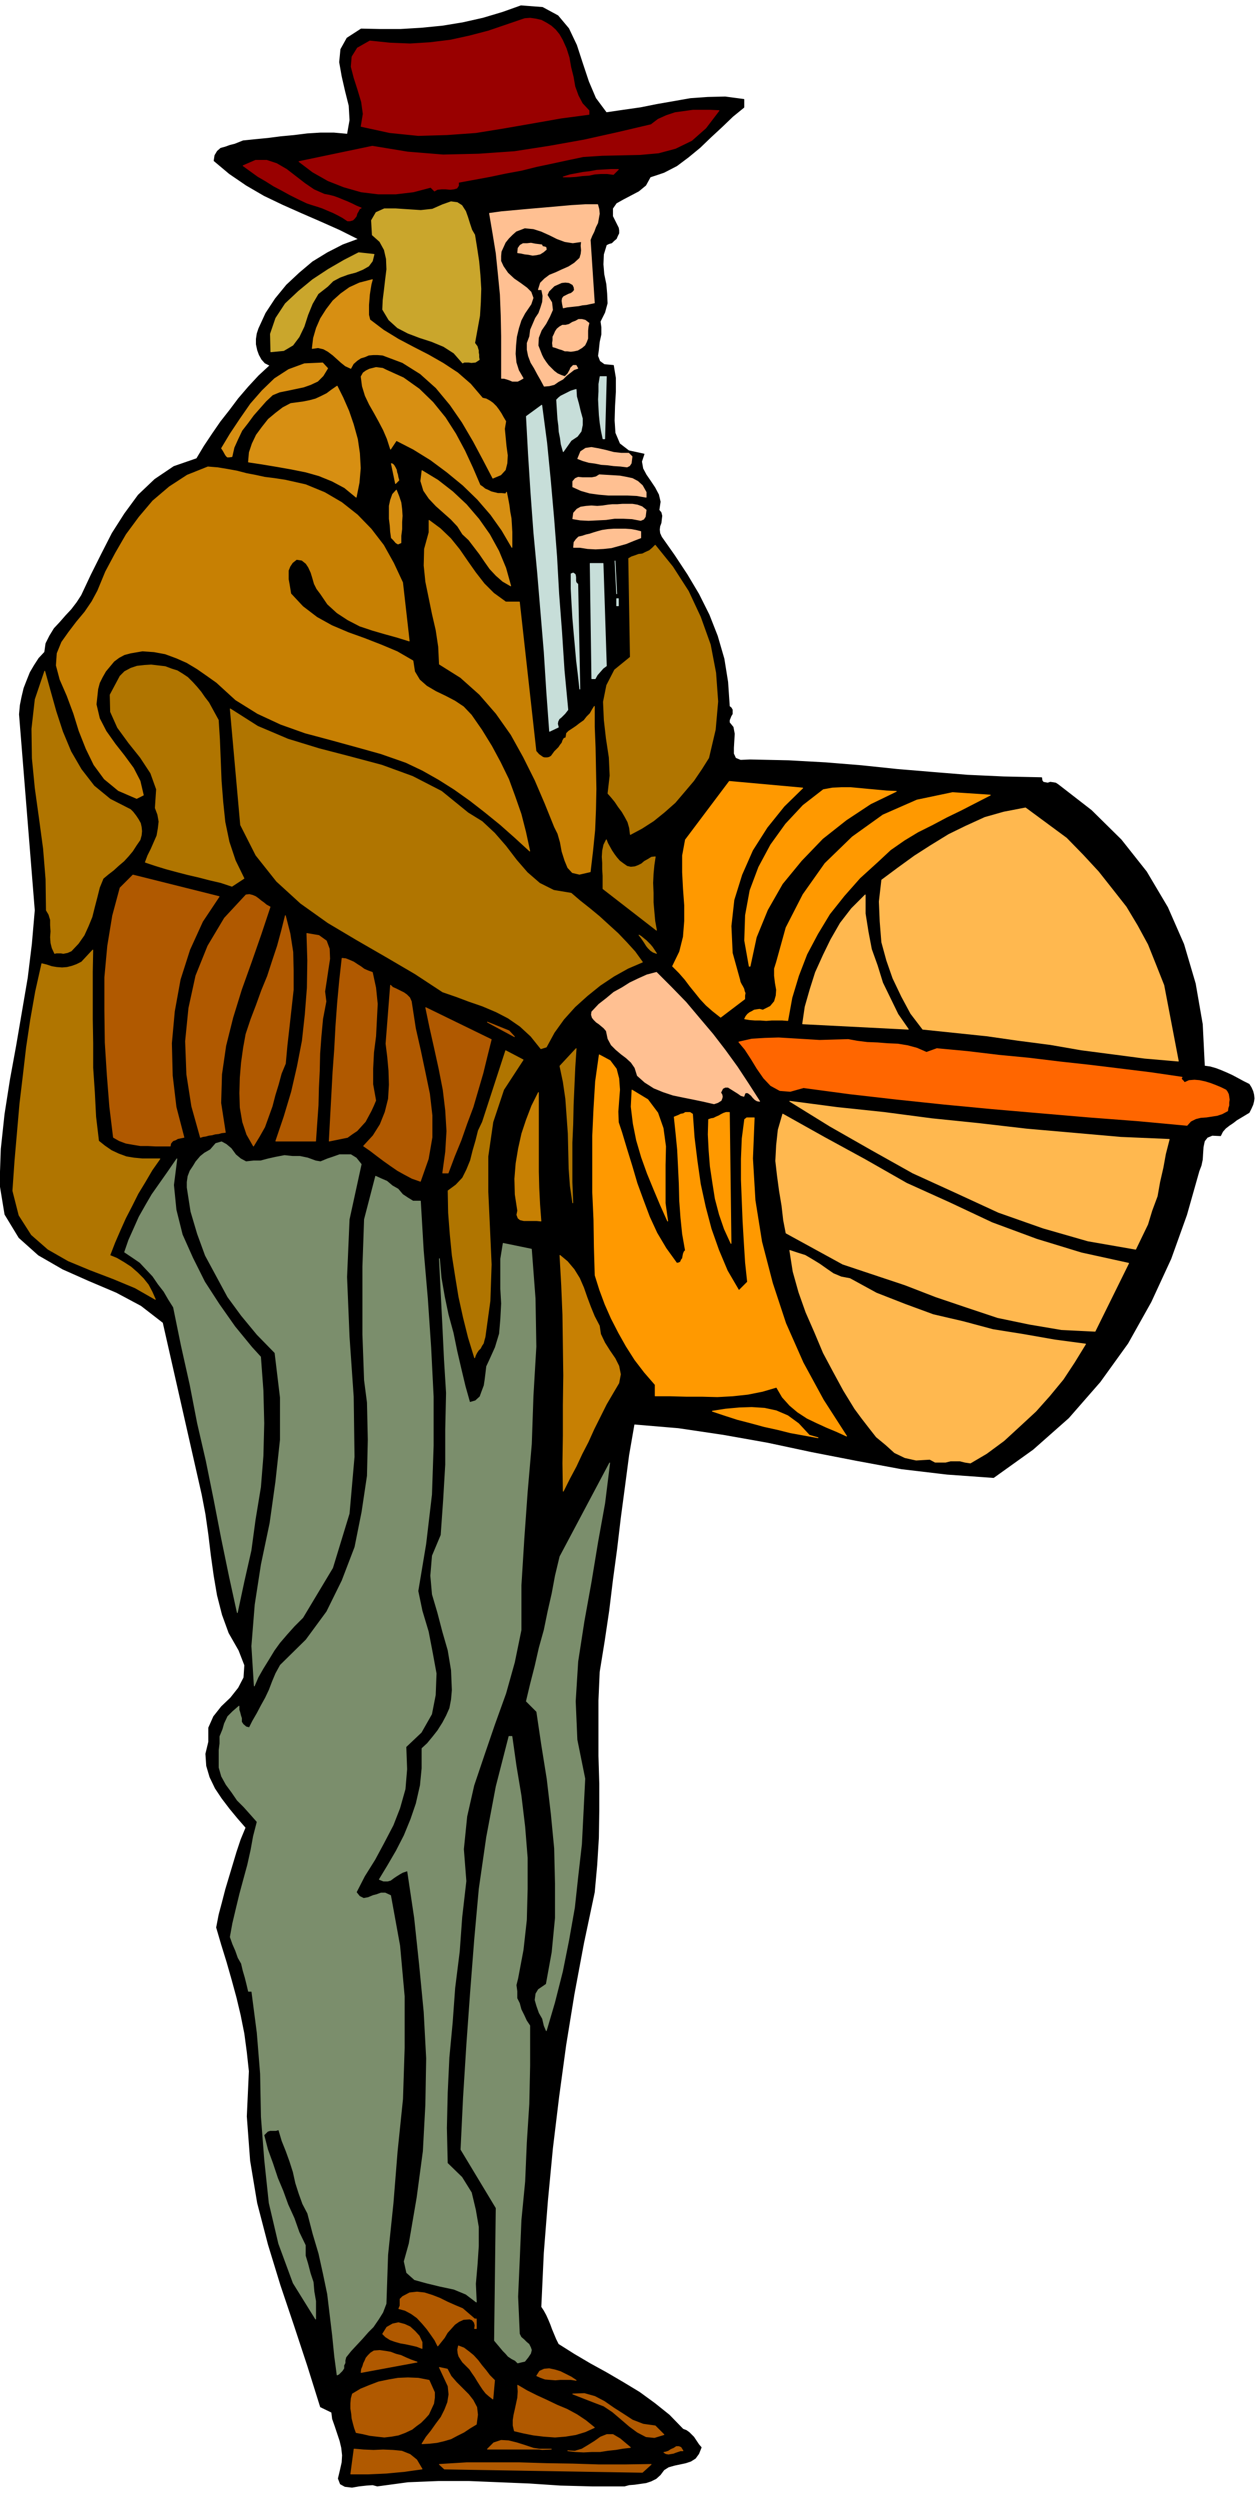 <svg xmlns="http://www.w3.org/2000/svg" fill-rule="evenodd" height="975.05" preserveAspectRatio="none" stroke-linecap="round" viewBox="0 0 3035 6034" width="490.455"><style>.brush11{fill:#b05900}.pen11{stroke:#b05900;stroke-width:2;stroke-linejoin:round}</style><path style="stroke:#000;stroke-width:2;stroke-linejoin:round;fill:#000" d="m1464 272 41-6 42-6 40-8 40-7 40-7 42-3 42-1 45 6v19l-27 22-26 25-27 25-26 25-28 23-28 21-31 16-33 11-11 20-17 14-19 10-19 10-16 9-9 13v19l14 28 1 6v7l-3 6-3 7-6 5-5 5-7 2-6 3-7 23-1 24 2 24 5 24 2 23 1 23-6 22-11 22 2 14v17l-4 18-2 19-2 15 5 13 11 8 22 2 5 30v34l-2 34-1 35 2 30 11 26 22 17 37 8-6 18 3 17 8 15 11 16 10 15 9 17 4 17-3 20 5 6 2 8-1 8-1 9-3 8-1 8 1 9 4 9 31 44 31 47 28 47 25 50 20 51 16 55 9 56 4 59 4 3 3 5v10l-3 5-2 5-2 5v6l9 11 3 16-1 17-1 17v14l5 11 12 5 23-1 93 2 90 5 86 7 86 9 84 7 86 7 87 4 92 2 1 7 3 4 5 1 6 1 6-2 7 1 6 1 6 4 80 62 72 71 61 77 51 86 39 89 28 95 17 98 5 101 14 2 14 4 13 5 14 6 13 6 13 7 13 7 14 7 5 8 4 9 2 8 1 9-1 7-2 8-4 9-5 10-10 6-10 6-10 6-9 7-9 6-9 7-7 8-5 10-20-1-12 5-7 9-3 14-1 15-1 16-3 14-5 13-30 106-38 106-48 104-56 100-67 93-76 87-86 76-95 68-112-8-110-13-108-20-108-21-108-23-107-19-108-16-107-9-13 75-10 76-10 75-9 76-10 74-9 74-11 74-12 74-3 69v134l2 67v65l-1 66-4 65-6 66-26 123-23 123-20 123-17 125-15 124-12 126-10 127-6 130 6 9 6 11 5 11 5 12 4 11 5 12 5 12 6 12 38 24 39 23 40 22 41 24 38 23 37 27 35 28 33 34 8 3 7 5 5 5 6 6 4 6 4 6 4 6 6 7-6 15-8 11-11 7-12 4-14 3-14 3-14 4-11 7-9 12-10 9-12 6-12 4-14 2-14 2-13 1-11 3h-79l-76-2-75-5-73-3-73-3h-73l-74 3-74 10-11-3-15 1-18 2-17 3-17-2-11-6-5-13 5-21 4-18 1-17-2-18-4-17-6-18-6-18-6-17-2-16-27-13-31-99-32-97-33-98-30-98-26-100-17-102-8-107 5-109-5-46-6-45-9-45-10-42-12-44-12-42-13-42-12-41 6-31 8-30 8-31 9-30 9-30 9-30 10-30 12-29-20-23-19-23-19-25-16-24-13-27-8-27-2-29 7-29v-34l12-27 19-24 22-21 19-24 13-25 2-30-14-36-24-42-16-44-12-47-8-47-7-50-6-50-7-49-9-47-94-415-53-41-60-32-66-28-63-28-59-34-47-42-34-56-12-73 3-85 9-84 13-83 15-82 14-82 14-82 10-82 7-81-38-473 2-22 4-20 5-21 7-18 8-20 10-17 11-17 14-15 3-21 9-18 11-18 14-15 14-16 14-15 13-17 11-17 23-49 25-50 26-51 30-47 33-45 40-38 46-31 55-19 18-30 20-30 20-29 22-28 21-28 24-28 25-27 27-25-12-6-8-9-6-11-4-11-3-14v-13l2-13 4-12 17-37 23-35 27-33 31-29 32-27 36-22 37-19 38-14-46-23-45-20-46-20-45-20-46-22-43-25-41-28-37-31 2-13 6-10 8-7 11-3 11-4 12-3 10-4 10-4 29-3 31-3 31-4 32-3 32-4 32-2h32l33 3 6-34-2-35-9-36-8-35-6-34 3-31 15-27 34-22 46 1h49l50-3 51-5 49-8 49-11 47-14 45-16 52 4 37 20 26 31 19 40 14 43 15 45 17 40 26 35z"/><path d="m1481 421-15-2h-15l-15 1-14 3-16 1-15 2-16 1h-15l16-5 16-3 16-3 17-2 16-3 17-1 17-1h18l-12 12zM1358 97l9 20 7 22 4 23 6 24 4 23 8 22 10 19 16 17v9l-68 9-68 12-69 12-68 11-70 5-69 2-69-7-69-15 5-30-4-29-9-30-9-28-7-27 2-24 13-21 30-17 48 5 49 2 48-3 49-6 46-10 46-12 44-15 44-15 13-1 14 2 13 3 13 7 11 7 10 9 9 11 8 14zM783 469l11 2 12 3 11 4 12 5 10 4 11 5 10 5 12 5-4 2-3 6-3 5-2 7-4 5-4 4-7 2h-6l-12-8-11-6-12-6-12-5-14-6-12-4-13-4-12-4-21-10-20-10-20-11-19-10-19-12-19-11-18-13-18-13 30-13h27l24 8 24 14 22 17 22 17 22 15 25 11zm953-202-32 42-34 30-39 19-41 11-45 4-45 1-46 1-46 3-38 8-37 8-38 8-36 9-38 7-38 8-38 7-38 7v8l-4 6-7 2-9 1-11-1h-10l-10 1-7 4-9-9-42 11-42 5h-43l-41-5-42-12-38-15-37-21-33-25 177-37 85 14 86 7 86-2 86-6 84-13 84-15 81-18 81-19 17-13 20-9 21-7 22-3 21-3h42l21 1z" style="stroke:#900;stroke-width:2;stroke-linejoin:round;fill:#900"/><path d="m1443 494 3 11 1 11-2 11-2 11-5 10-4 11-5 10-4 10 10 152-10 2-9 2-10 1-9 2-10 1-9 1-9 1-9 2-1-5-1-5-1-7 1-6 3-4 6-3 6-3 6-2 5-4 3-4-1-7-3-6-9-5-9-1-9 1-9 4-9 4-6 6-7 7-4 9 11 18 2 18-7 16-9 17-11 16-7 18-1 19 9 23 4 8 6 9 6 8 8 8 6 6 8 6 9 4 9 3 7-7 5-9 2-5 3-3 3-3h7l4 7-9 3-9 7-9 7-9 9-11 6-10 7-12 3-12 1-8-15-8-14-8-15-8-13-6-16-3-15v-16l6-16 2-16 6-14 6-14 8-12 5-14 4-13 1-15-3-15h-8l5-16 10-10 12-9 15-6 15-7 16-7 14-9 13-12 3-10 1-9-1-11 1-10-21 3-19-3-19-7-18-9-20-9-19-6-21-2-21 8-9 8-9 9-8 10-5 11-5 11-1 11v12l6 13 11 16 15 14 16 11 15 11 10 10 5 14-5 15-15 22-9 17-6 19-5 21-2 21-1 20 2 21 6 19 11 19-7 4-6 3h-13l-7-3-6-2-7-2h-6V812l-1-51-2-50-5-51-5-49-8-49-8-47 29-4 33-3 33-3 35-3 34-3 34-3 33-2h30zm-124 108-7 6-8 5-9 2-9 1-10-2-9-1-9-2-8-1 1-11 5-7 7-4h10l9-1 10 2 8 1 8 1 2 4 5 1 3 1 1 5zm103 178-2 8-1 10v19l-3 8-4 8-7 6-10 6-9 2-8 1-8-1h-6l-7-3-7-2-8-3-7-2-1-9 1-7v-8l3-6 3-7 4-6 6-5 7-4h8l8-2 8-5 8-3 7-4h8l8 2 9 7zm104 322-1 8-1 8-4 6-6 3-16-2-16-1-15-2-15-1-15-3-15-2-14-4-13-5 7-17 12-8 14-2 17 3 18 4 19 5 18 2h18l8 8zm34 86v12l-23-4-22-1h-46l-23-2-22-3-21-6-20-9v-13l6-7 7-3 11 1h22l10-2 8-5 17 1 17 1 16 1 16 3 14 3 13 7 11 10 9 16zm0 43-1 8-1 8-4 6-7 3-21-4-21-1h-21l-21 3-21 1-21 1-20-1-18-3 2-14 8-9 9-5 13-2 13-1 14 1 13-1 13-2 10-1h12l13-1h24l12 2 11 4 10 8zm-13 67-18 7-17 7-18 5-18 5-19 2-19 1-19-1-19-3h-15l1-12 5-7 6-6 9-2 9-3 9-2 9-3 10-3 11-3 14-2 14-1h28l14 1 11 2 12 3v15zm287 1360-6-1-5-3-5-5-4-5-6-5-4-2-5 1-3 8-7-2-7-5-8-5-8-5-8-5h-7l-6 3-5 10 3 5 1 5-1 4-2 5-8 5-9 3-26-6-24-5-25-5-24-5-24-8-22-9-22-14-18-16-6-19-9-13-12-11-12-9-13-11-11-11-8-15-4-19-6-7-6-5-6-5-6-4-6-6-4-5-2-7 1-7 17-18 18-14 18-15 20-11 19-12 21-10 20-9 23-6 35 35 36 37 32 38 33 39 30 39 29 40 27 41 27 42z" style="stroke:#ffc092;stroke-width:2;stroke-linejoin:round;fill:#ffc092"/><path d="m1146 567 5 31 5 33 3 33 2 33-1 32-2 33-6 33-6 33 6 8 3 10v5l1 5v6l1 6-9 6-10 1-6-1h-11l-4 2-21-24-25-16-29-12-28-9-29-11-25-13-21-19-15-25 1-23 3-24 3-26 3-24-1-25-5-22-11-20-18-16-2-35 11-19 20-9h27l30 2 31 2 28-3 25-11 20-7 15 2 11 7 9 14 5 14 5 16 5 15 7 12zm-243 47-4 16-9 12-14 8-17 7-19 5-19 7-17 9-13 13-23 18-14 24-11 27-9 28-12 25-15 20-22 13-31 3-1-43 13-38 23-35 32-30 34-28 38-25 38-22 35-18 37 4z" style="stroke:#caa62c;stroke-width:2;stroke-linejoin:round;fill:#caa62c"/><path d="m893 772 33 25 36 22 36 19 37 19 35 20 35 23 31 27 29 34 9 2 9 5 7 5 8 8 6 8 6 9 5 9 6 10-3 18 2 21 2 21 3 22-1 19-4 16-11 12-19 8-23-44-24-45-27-46-29-42-34-41-38-34-43-27-48-18-12-1h-11l-11 1-9 4-10 3-9 6-9 8-6 11-13-6-10-8-10-9-10-9-12-9-11-6-13-3-14 2 3-25 7-24 10-23 14-22 16-21 19-17 21-15 24-11 31-8-3 11-2 12-2 13-1 13-1 12v24l3 12zM791 889l-11 18-13 13-17 8-17 6-19 4-19 4-20 4-17 7-16 15-15 17-15 17-14 19-14 18-10 21-9 20-5 22-7 1h-4l-3-3-2-3-5-9-4-6 21-35 24-36 25-36 28-32 30-29 34-22 38-14 44-2 12 13zm368 282 6 4 6 5 7 3 8 4 8 2 8 2h9l10 1 2-4 3 15 3 16 2 16 3 16 1 16 1 17v37l-24-41-27-38-32-37-35-34-39-32-39-29-42-26-41-21-14 21-8-25-9-21-11-21-11-20-12-21-10-21-7-23-3-23 5-9 7-5 8-4 8-2 8-2 8 1 8 1 8 4 42 19 38 27 33 32 30 37 25 39 22 41 19 41 18 42zm-299 29-28-23-30-16-32-13-32-9-35-7-34-6-36-6-33-5 2-23 7-21 10-21 14-19 15-19 18-15 17-13 19-10 15-2 15-2 15-3 15-4 13-6 14-7 12-9 13-9 14 28 14 32 11 32 10 36 5 34 2 36-3 35-7 35zm103-41-8 8-10-48 3 1 3 3 3 5 3 6 1 6 2 6 1 6 2 7zm270 255-19-11-16-14-15-16-12-17-13-19-13-17-13-17-15-14-12-19-16-17-18-16-18-16-17-18-13-19-7-23 3-25 38 23 36 28 33 31 30 35 26 37 22 40 17 41 12 43zm-265-104-7 3-5-3-6-7-5-5-2-15-1-15-2-16v-31l3-14 5-14 9-10 6 15 5 15 2 16 1 16-1 15v17l-2 16v17z" style="stroke:#d78f12;stroke-width:2;stroke-linejoin:round;fill:#d78f12"/><path d="M1460 1059h-4l-4-19-3-19-2-19-1-18-1-20 1-19v-18l3-18h15l-4 150zm-69-119 1 17 5 18 4 17 5 18v16l-3 15-9 12-15 10-19 27-5-18-2-15-3-15-1-15-2-15-1-15-1-16-1-16 5-5 5-4 6-3 6-3 6-3 6-3 6-2 7-2zm94 414 4 79-4-79zm-21 253-8 6-7 8-7 8-5 9h-8l-4-278h31l8 247zm-69-197 5 253-4-36-4-33-3-34-3-33-3-35-2-34-2-37v-36l5-2 3 2 2 2 1 6v9l1 4 4 4zm94 35h4v17h-4v-17zm-141 310-21 10-7-96-6-95-8-96-8-96-9-96-7-95-6-94-5-92 37-27 12 91 9 92 8 91 7 91 5 90 7 92 6 93 9 95-7 9-9 9-5 4-3 6-1 6 2 8z" style="stroke:#c7ded9;stroke-width:2;stroke-linejoin:round;fill:#c7ded9"/><path d="m689 1159 49 11 46 19 41 24 38 30 33 34 30 39 24 43 22 47 16 141-29-9-29-8-31-9-30-10-29-15-26-17-23-21-17-25-9-12-6-12-4-14-4-13-6-13-6-9-10-8-13-2-10 8-6 9-4 10v21l2 11 2 12 2 12 29 31 34 26 36 20 40 17 39 14 41 16 38 16 38 22 4 26 12 20 17 15 22 13 23 11 23 12 21 14 19 20 25 36 24 39 21 39 20 41 15 41 15 43 11 43 10 46-36-33-35-31-37-30-36-28-38-27-38-24-39-22-40-19-60-21-61-17-62-17-60-16-59-21-56-26-53-33-46-42-24-17-23-16-25-15-25-11-27-10-27-5-28-2-29 5-15 4-13 7-12 9-10 12-10 12-8 14-7 14-4 15-4 37 8 34 16 31 22 31 22 28 22 30 16 31 8 34-16 8-44-19-34-28-25-34-19-39-17-43-13-42-16-43-17-39-9-34 2-29 11-27 17-24 19-25 20-24 17-25 14-26 19-46 24-45 26-45 31-42 33-39 40-34 43-28 50-20 24 2 24 4 22 4 23 6 21 4 23 5 24 3 26 4zm673 623 4-1 1-4 1-7 5-5 9-6 9-6 9-7 10-7 7-9 8-8 5-9 5-8v49l2 50 1 50 1 50-1 49-2 50-5 50-6 51-26 6-17-4-11-12-7-17-7-22-4-22-6-21-8-16-23-57-24-56-28-56-30-54-36-51-40-46-46-41-51-32-2-42-6-40-9-39-8-39-8-39-4-39 1-40 11-40v-29l27 20 25 24 21 26 20 29 19 27 21 27 23 23 29 21h33l40 360 7 8 10 7 4 1h6l5-1 5-3 8-11 10-10 4-6 4-5 2-6 3-5zm85 1418 3 20 10 21 12 19 13 19 9 18 4 20-4 21-13 22-17 29-15 30-15 30-14 31-15 29-14 30-16 30-15 30-1-67 1-68v-72l1-72-1-74-1-73-3-72-4-71 18 15 16 19 13 21 10 23 8 23 9 24 9 22 12 23zm-141-253-10-1h-31l-9-2-5-4-3-8 2-10-6-39-1-38 3-37 6-36 8-36 11-33 13-34 16-32v191l1 39 2 40 3 40z" style="stroke:#c78003;stroke-width:2;stroke-linejoin:round;fill:#c78003"/><path d="m1130 1962 34 21 30 28 27 31 26 34 26 30 30 26 34 17 42 7 21 18 24 19 23 19 23 21 22 20 21 22 20 22 18 25-35 15-34 19-33 22-31 25-30 27-27 30-23 32-19 35-13 4-24-30-26-24-29-20-29-15-33-14-32-11-32-12-32-11-67-44-70-41-71-41-69-41-66-47-58-53-50-63-37-73-25-280 66 42 73 31 75 23 77 20 75 20 74 27 70 36 64 52zm581-133-17 27-19 28-22 26-23 27-26 23-26 21-28 18-28 15-2-16-4-14-7-13-7-12-9-12-8-12-9-11-8-9 5-43-2-44-7-46-5-44-2-44 8-40 19-37 38-31-4-238 7-4 9-3 8-3 9-1 8-4 9-4 7-6 7-7 42 52 38 59 29 62 24 67 13 68 5 69-6 68-16 68zM238 2754l15 12 16 11 17 8 19 7 18 3 21 2h42l-19 27-17 29-17 28-15 30-15 29-13 29-13 30-12 31 17 7 17 10 17 11 16 14 14 14 12 15 9 17 8 18-49-28-53-22-55-21-53-22-49-28-40-35-30-47-15-59 5-72 6-69 6-69 8-67 8-69 10-67 12-68 15-67 12 3 12 4 12 2 13 1 12-1 12-3 11-4 12-6 27-29-1 53v113l1 59v59l4 59 3 59 7 59zm266-1058 23 42 3 47 2 50 2 50 4 51 5 48 10 48 15 45 21 43-29 19-27-9-26-6-27-7-26-6-27-7-26-7-26-8-24-8 6-16 8-16 7-16 7-16 3-17 2-17-3-17-6-16 3-45-14-39-25-38-28-35-27-37-17-38-1-41 24-45 11-11 15-8 15-5 18-2 16-1 17 2 17 2 16 6 13 4 13 8 12 8 12 12 10 11 10 12 9 13 10 13zm-189 258 6 6 7 9 6 9 5 9 2 9 1 10-1 10-3 11-9 13-9 14-10 12-11 12-13 11-12 11-13 10-12 10-9 22-6 24-6 23-6 24-9 22-10 22-14 20-17 18-9 4-10 2-6-1h-11l-4 1-6-13-3-12-1-14 1-14-1-15v-13l-4-13-6-10-1-75-6-74-10-74-10-72-7-72-1-71 8-71 23-68 13 47 14 50 16 49 20 48 25 43 31 40 39 32 49 25zm1199 137 9 2 10-1 8-3 8-4 7-6 9-5 8-5 9-1-3 20-2 21-1 22 1 24v23l2 23 2 22 4 22-129-100v-31l-1-16v-15l-1-15 1-15 3-14 6-12 3 8 5 9 5 9 6 9 6 8 7 8 8 6 10 7zm71 210-8-3-6-4-6-6-4-5-5-8-4-6-5-7-4-5 6 4 6 5 5 4 6 6 4 4 5 6 4 6 6 9zm-202 602-6-41-3-41-1-43-1-42-3-42-3-42-6-41-8-38 39-42-3 45-2 45-2 45-1 47-2 45v95l2 50zm-120-345-47 72-26 78-12 83v86l4 86 4 89-3 88-12 87-2 7-2 8-4 6-3 6-5 5-4 6-3 6-2 6-15-49-12-48-11-50-8-49-8-51-5-51-4-52-1-53 19-14 16-17 10-20 9-22 6-24 7-24 6-24 10-21 56-172 42 22z" style="stroke:#b07500;stroke-width:2;stroke-linejoin:round;fill:#b07500"/><path d="m2391 1919-35 18-35 18-35 17-34 18-36 18-33 20-33 23-30 28-44 40-38 43-35 44-29 48-26 49-20 52-16 53-10 55-13-1h-26l-13 1-14-1h-13l-13-1-12-2 3-6 4-5 5-4 6-3 5-3 6-1 7-1 8 2 18-9 10-12 4-14 1-14-3-17-2-17v-17l5-16 23-83 41-80 53-75 66-64 74-53 82-36 86-18 91 6zm-227-9-62 30-59 39-57 45-51 53-46 56-36 63-27 66-15 70h-2l-11-62 2-61 11-60 21-56 29-54 36-50 42-45 49-38 22-4 22-1h22l22 2 21 2 22 2 22 2 23 1zm-226-8-45 44-41 51-35 55-26 59-19 61-7 63 3 65 18 65 1 5 3 6 3 5 3 6 1 5 2 5-1 6v8l-58 44-19-15-16-14-14-15-12-15-13-16-12-16-14-16-16-16 17-35 9-36 3-38v-38l-3-41-2-39v-40l7-38 106-141 177 16zm-173 1099-16-35-12-35-10-38-6-38-6-40-3-38-2-39 1-36 6-2 6-1 6-3 7-3 5-3 6-3 6-2h8l4 316zm-153-54-17-38-16-38-16-39-14-39-12-41-8-40-5-41 2-40 38 23 24 32 13 37 6 44-1 45v92l6 43zm363 523-33-6-33-6-32-8-32-7-33-9-31-8-31-10-30-10 32-5 33-3 30-1 31 2 28 6 28 12 26 19 26 28 21 6zm-474-737 12 40 13 42 12 41 15 41 15 40 18 39 22 37 26 36 5-1 4-2 2-5 3-4 1-6 1-5 2-5 3-3-7-40-4-39-3-41-1-41-2-42-2-40-4-41-4-38 5-2 5-2 6-3 6-1 5-3h11l6 4 4 56 7 57 8 56 12 55 14 53 18 51 21 50 28 48 21-21-5-47-3-48-3-51-2-50-2-51v-50l2-49 6-46 5-4h18l-4 98 6 101 16 100 26 100 32 97 42 95 49 90 56 87-24-11-24-10-24-11-23-11-23-15-19-16-18-20-14-24-34 10-35 7-37 4-37 2-38-1h-38l-38-1h-36v-27l-26-30-23-30-21-33-18-32-18-35-15-34-13-35-11-35-2-67-1-67-3-67v-135l3-66 4-66 9-64 26 14 15 20 6 23 2 27-2 26-2 27 1 26 8 24z" style="stroke:#f90;stroke-width:2;stroke-linejoin:round;fill:#f90"/><path d="M2575 2023h0l40 41 37 40 34 43 33 42 27 45 25 46 20 50 19 48 35 183-81-7-76-10-77-10-75-13-77-10-77-11-77-8-77-8-29-38-22-41-21-44-15-43-12-44-4-50-2-48 6-52 39-29 40-29 39-25 44-27 41-20 46-21 46-13 52-10 99 73zm-382 461-255-13 6-41 12-42 13-41 19-42 18-37 23-40 27-35 33-33v45l7 44 8 42 14 39 13 42 19 39 18 37 25 36zm630 266-9 35-6 33-8 35-6 34-13 35-10 33-15 31-14 29-115-20-108-31-108-38-104-48-103-47-100-56-100-57-97-60 114 15 114 12 114 15 117 12 112 13 114 10 114 10 117 5zm-98 299-81 164-81-4-77-13-77-16-75-25-74-25-75-29-75-25-75-25-137-75-6-31-4-35-6-36-5-37-4-35 2-38 4-37 11-38 100 56 99 54 100 57 104 47 102 48 108 40 108 33 114 25zm-673 37 64 35 69 27 68 25 73 17 71 19 75 12 74 13 75 10-27 44-27 41-33 40-33 37-40 37-37 34-42 31-39 23-13-2-12-3h-23l-12 3h-25l-13-7-33 2-27-6-25-12-21-19-23-19-18-23-17-22-17-23-27-44-25-46-24-45-21-50-21-48-17-48-14-50-8-51 18 6 19 6 17 10 18 11 17 12 16 11 19 8 21 4z" style="stroke:#ffb84f;stroke-width:2;stroke-linejoin:round;fill:#ffb84f"/><path class="pen11 brush11" d="m529 2164-40 60-31 68-23 72-14 77-7 77 2 78 9 76 19 73-5 1-5 1-5 1-5 3-6 2-3 3-3 4-1 6h-35l-19-1h-18l-18-3-17-3-16-6-14-8-9-74-6-76-5-79-1-78v-79l7-76 12-73 18-67 31-31 208 52zm123 25-22 66-23 66-24 67-21 68-17 68-10 69-2 69 11 71-9 1-7 2-9 1-7 2-8 1-7 2-7 1-6 2-21-75-12-77-3-80 8-80 17-78 29-72 40-67 52-56 8-1 8 2 7 3 7 5 6 5 7 5 6 5 9 5zm37 378-10 24-7 26-8 26-7 27-9 25-9 25-13 23-14 23-16-28-10-30-6-35-1-35 1-37 3-36 5-36 6-33 12-36 13-34 13-36 14-34 12-37 12-36 10-37 9-36 11 43 7 45 1 45v46l-5 45-5 45-5 44-4 44zm98-150-8 42-4 43-3 41-1 42-2 41-1 42-3 42-3 44h-96l20-59 18-60 14-61 12-62 7-64 5-64 1-66-2-65 29 5 18 13 7 19 1 24-4 26-4 27-4 26 3 24zm112-70 8 37 4 39-2 39-2 39-5 39-2 39v38l7 39-5 12-6 13-7 13-7 13-10 11-10 11-12 8-11 8-44 9 3-56 3-55 3-56 4-55 3-56 4-55 5-54 6-54 9 1 10 4 9 4 9 6 8 5 8 6 9 4 11 4zm96 83 8 52 12 53 11 52 11 53 6 52v53l-9 52-19 54-20-7-17-9-18-10-16-11-17-12-16-12-17-13-16-11 23-25 17-27 12-30 8-32 2-34-1-34-3-33-4-32 11-141 5 5 9 4 8 4 10 5 7 5 7 7 4 9 2 13zm191 79-10 40-10 41-12 41-12 41-15 40-14 40-16 39-15 40h-13l7-51 3-50-3-50-6-50-10-51-11-50-11-49-10-48 158 77zm56-7-65-35 52 21 13 14z"/><path style="stroke:#f60;stroke-width:2;stroke-linejoin:round;fill:#f60" d="m2237 2540 25-9 75 7 75 9 73 7 74 9 73 8 74 9 73 9 75 11-2 3 2 3 3 3 3 4 11-5 13-1 12 1 14 3 13 4 13 5 12 5 12 6 3 4 3 6 1 6 1 7-1 7v7l-2 6-1 7-13 7-12 4-13 2-13 2-14 1-12 3-12 6-9 10-119-11-118-9-117-10-116-10-116-11-114-12-114-13-112-15-32 9-25-2-22-12-17-18-16-23-14-23-15-23-15-18 31-7 32-2 33-1 33 2 33 2 33 2 34-1 35-1 22 4 24 3 25 1 25 2 24 1 24 4 22 6 23 10z"/><path d="M762 2802h0l12 2 17-7 12-4 17-6h27l13 8 12 15-29 133-6 139 6 145 10 144 2 145-12 137-40 131-72 120-21 21-17 19-18 21-13 18-14 23-13 21-12 21-9 21-6-96 8-100 15-97 21-100 14-100 11-101v-102l-13-108-43-44-38-46-33-45-27-50-27-50-19-52-16-54-9-58v-13l2-14 5-13 8-12 6-10 11-13 10-8 14-8 13-15 14-4 11 6 12 10 11 15 12 10 13 7 18-2h17l19-5 18-4 21-4 19 2h18l19 4 19 7zm-154 450 21 23 6 81 2 79-2 79-6 75-13 79-10 74-17 75-16 75-19-87-19-92-18-93-19-94-21-91-18-93-21-94-19-93-12-19-11-19-14-18-13-19-16-17-15-16-19-13-18-12 10-29 13-29 12-27 17-30 14-24 19-27 19-27 22-32-8 63 6 60 15 60 25 56 29 58 35 54 38 54 41 50zm675-237 9 119 2 116-7 119-4 116-10 116-8 112-7 113v108l-16 78-21 75-27 75-25 73-25 74-17 75-8 79 6 77-10 87-6 83-11 88-6 83-8 85-4 85-2 85 2 85 35 34 23 37 10 42 7 41v46l-3 45-4 46 2 44-25-19-29-12-33-7-33-8-29-8-19-17-6-27 12-43 19-111 15-112 6-112 2-112-6-112-11-114-12-113-17-114-12 4-7 4-8 5-6 4-8 6-7 2h-10l-10-4 20-33 21-36 19-37 16-39 13-38 10-44 4-41v-48l13-12 14-17 11-14 12-19 9-17 8-18 4-21 2-23-2-48-8-48-13-45-12-46-13-44-4-45 4-48 21-50 6-85 5-85v-85l2-88-5-81-4-83-4-79-4-81 4 46 8 46 9 43 12 44 9 44 10 43 10 42 11 39 14-4 11-10 4-11 6-16 2-13 2-16 2-17 7-15 14-31 10-33 3-35 2-38-2-35v-73l6-37 68 14zm129 1278-4 79-4 79-9 79-8 74-14 79-15 75-19 75-20 68-5-12-4-17-8-14-6-17-4-14 2-15 6-10 19-13 14-77 8-83v-83l-2-85-8-83-10-85-13-81-12-81-25-25 10-42 11-43 10-44 12-43 9-44 10-44 8-43 11-46 120-226-12 97-17 94-16 97-17 94-15 97-6 96 4 93 19 94zm-397-1394 7 119 10 116 8 118 6 119v118l-4 118-14 119-19 114 10 48 15 50 10 52 9 49-2 52-9 46-25 44-37 35 2 54-4 48-13 46-16 41-23 44-21 39-25 40-20 39 8 10 10 5 11-2 12-5 8-2 11-4h10l13 6 22 121 11 122v125l-4 123-13 126-10 125-13 125-4 118-8 21-10 16-13 19-12 12-15 17-14 15-13 14-12 15-2 8v6l-3 6v7l-4 6-4 4-4 4-4 2-6-45-5-50-6-50-6-50-10-48-11-50-14-47-13-50-12-23-9-25-8-25-6-27-8-25-9-25-10-25-8-27-7 2h-14l-6 2-3 3-4 4-2 2 9 35 12 33 12 36 13 31 12 33 15 33 12 34 15 31v25l6 20 6 23 7 21 2 23 4 23v43l-54-87-35-95-23-98-11-104-8-104-2-104-8-99-13-100h-8l-4-17-4-16-5-17-4-17-8-14-6-17-7-16-6-17 6-33 9-38 8-33 10-37 9-33 8-36 6-33 9-35-15-17-17-19-16-16-13-19-14-19-11-20-6-21v-42l2-16v-17l7-17 4-14 8-17 12-12 15-13v9l2 6 2 8 2 6v9l4 6 7 6 8 2 8-16 11-19 10-19 10-18 9-19 8-21 8-19 11-20 62-61 50-68 37-75 31-81 17-85 13-87 2-87-2-90-7-54-2-56-2-54v-164l2-56 2-58 27-104 13 6 14 6 13 11 14 8 11 13 12 8 13 8h18zm221 1292 10 71 12 72 9 75 6 75v75l-2 75-8 72-13 69-4 16 2 15v17l6 12 4 15 7 14 6 13 8 12v96l-2 93-6 93-4 94-9 93-4 94-4 91 4 90 4 8 7 6 6 6 6 5 4 8 2 6-2 8-6 9-8 10-9 2-8 2-6-6-8-4-9-6-6-7-6-6-21-25 4-320-85-141 6-125 8-128 9-125 10-129 11-122 18-125 23-122 31-121h7z" style="stroke:#7b8e6c;stroke-width:2;stroke-linejoin:round;fill:#7b8e6c"/><path class="pen11 brush11" d="M1146 5597h4v23h-4l1-8-2-7-5-6-6-2-15 1-11 5-10 7-9 10-9 10-7 12-8 10-8 10-7-14-9-13-10-14-11-13-13-14-14-10-15-8-15-4 3-7v-16l6-6 17-9 18-2 18 2 19 6 18 7 18 9 18 8 19 8 29 25zm-127 56v15l-13-5-13-3-14-3-12-2-14-4-11-4-11-7-7-7 10-16 14-8 14-3 15 4 13 6 12 11 10 11 7 15zm175 92-4 45-9-7-8-7-7-9-6-9-7-11-6-10-7-10-6-9-6-6-5-5-6-6-4-6-5-8-2-7-1-9 2-9 13 5 12 9 11 9 11 12 9 12 10 12 9 12 12 12zm-187-44-135 25 1-8 3-7 2-7 3-6 3-7 5-6 6-6 8-5 14-1 14 2 12 2 13 5 12 3 13 6 12 5 14 5zm73 17 9 17 13 15 14 14 15 15 11 14 9 17 2 18-3 23-15 9-15 10-16 8-15 8-17 5-17 4-18 2-18 1 10-16 12-15 12-17 12-16 9-18 7-18 3-19-2-20-21-45 19 4zm311 27-13-2h-25l-12 1-13-1-12-1-11-4-9-4 7-11 11-5 12-1 14 3 13 4 14 7 12 6 12 8zm-342 29v13l-2 14-6 13-6 13-9 10-10 10-11 8-10 8-17 8-16 6-17 3-17 2-18-2-17-2-17-4-16-3-4-11-3-11-3-12-1-11-2-13v-12l1-12 3-11 20-12 22-9 21-8 24-5 23-4 24-1 25 1 26 5 13 29zm386 85-22 10-23 7-25 4-25 2-27-2-25-3-25-5-21-5-3-13v-13l2-13 3-13 3-14 3-14 1-15-1-15 22 13 24 12 24 11 25 12 24 10 24 13 21 14 21 17zm147-4 21 21-23 7-20-2-21-11-19-14-21-18-20-17-21-14-21-8-54-21 28-1 25 7 23 12 23 16 22 14 23 15 26 10 29 4zm-60 52-18 2-17 3-19 2-19 3h-20l-20 1-20-1-18-2 17 1 17-5 15-9 16-10 14-10 15-6h15l17 10 25 21zm-191 4h-154l15-15 18-6 18 1 20 5 19 6 21 7 21 3 22-1zm318 4h-6l-6 2-6 2-5 2-6 1-6 1-6-1-5-3 5-1 6-2 6-4 7-3 6-4h6l5 2 5 8zm-630 44-22 3-21 3-22 2-21 2-22 1-22 1h-42l8-60 23 2 24 1 23-1 24 1 21 2 20 8 16 13 13 22zm553-11-21 19-478-8-12-11 65-4h129l65 2 63 1 63 2h63l63-1z"/></svg>
